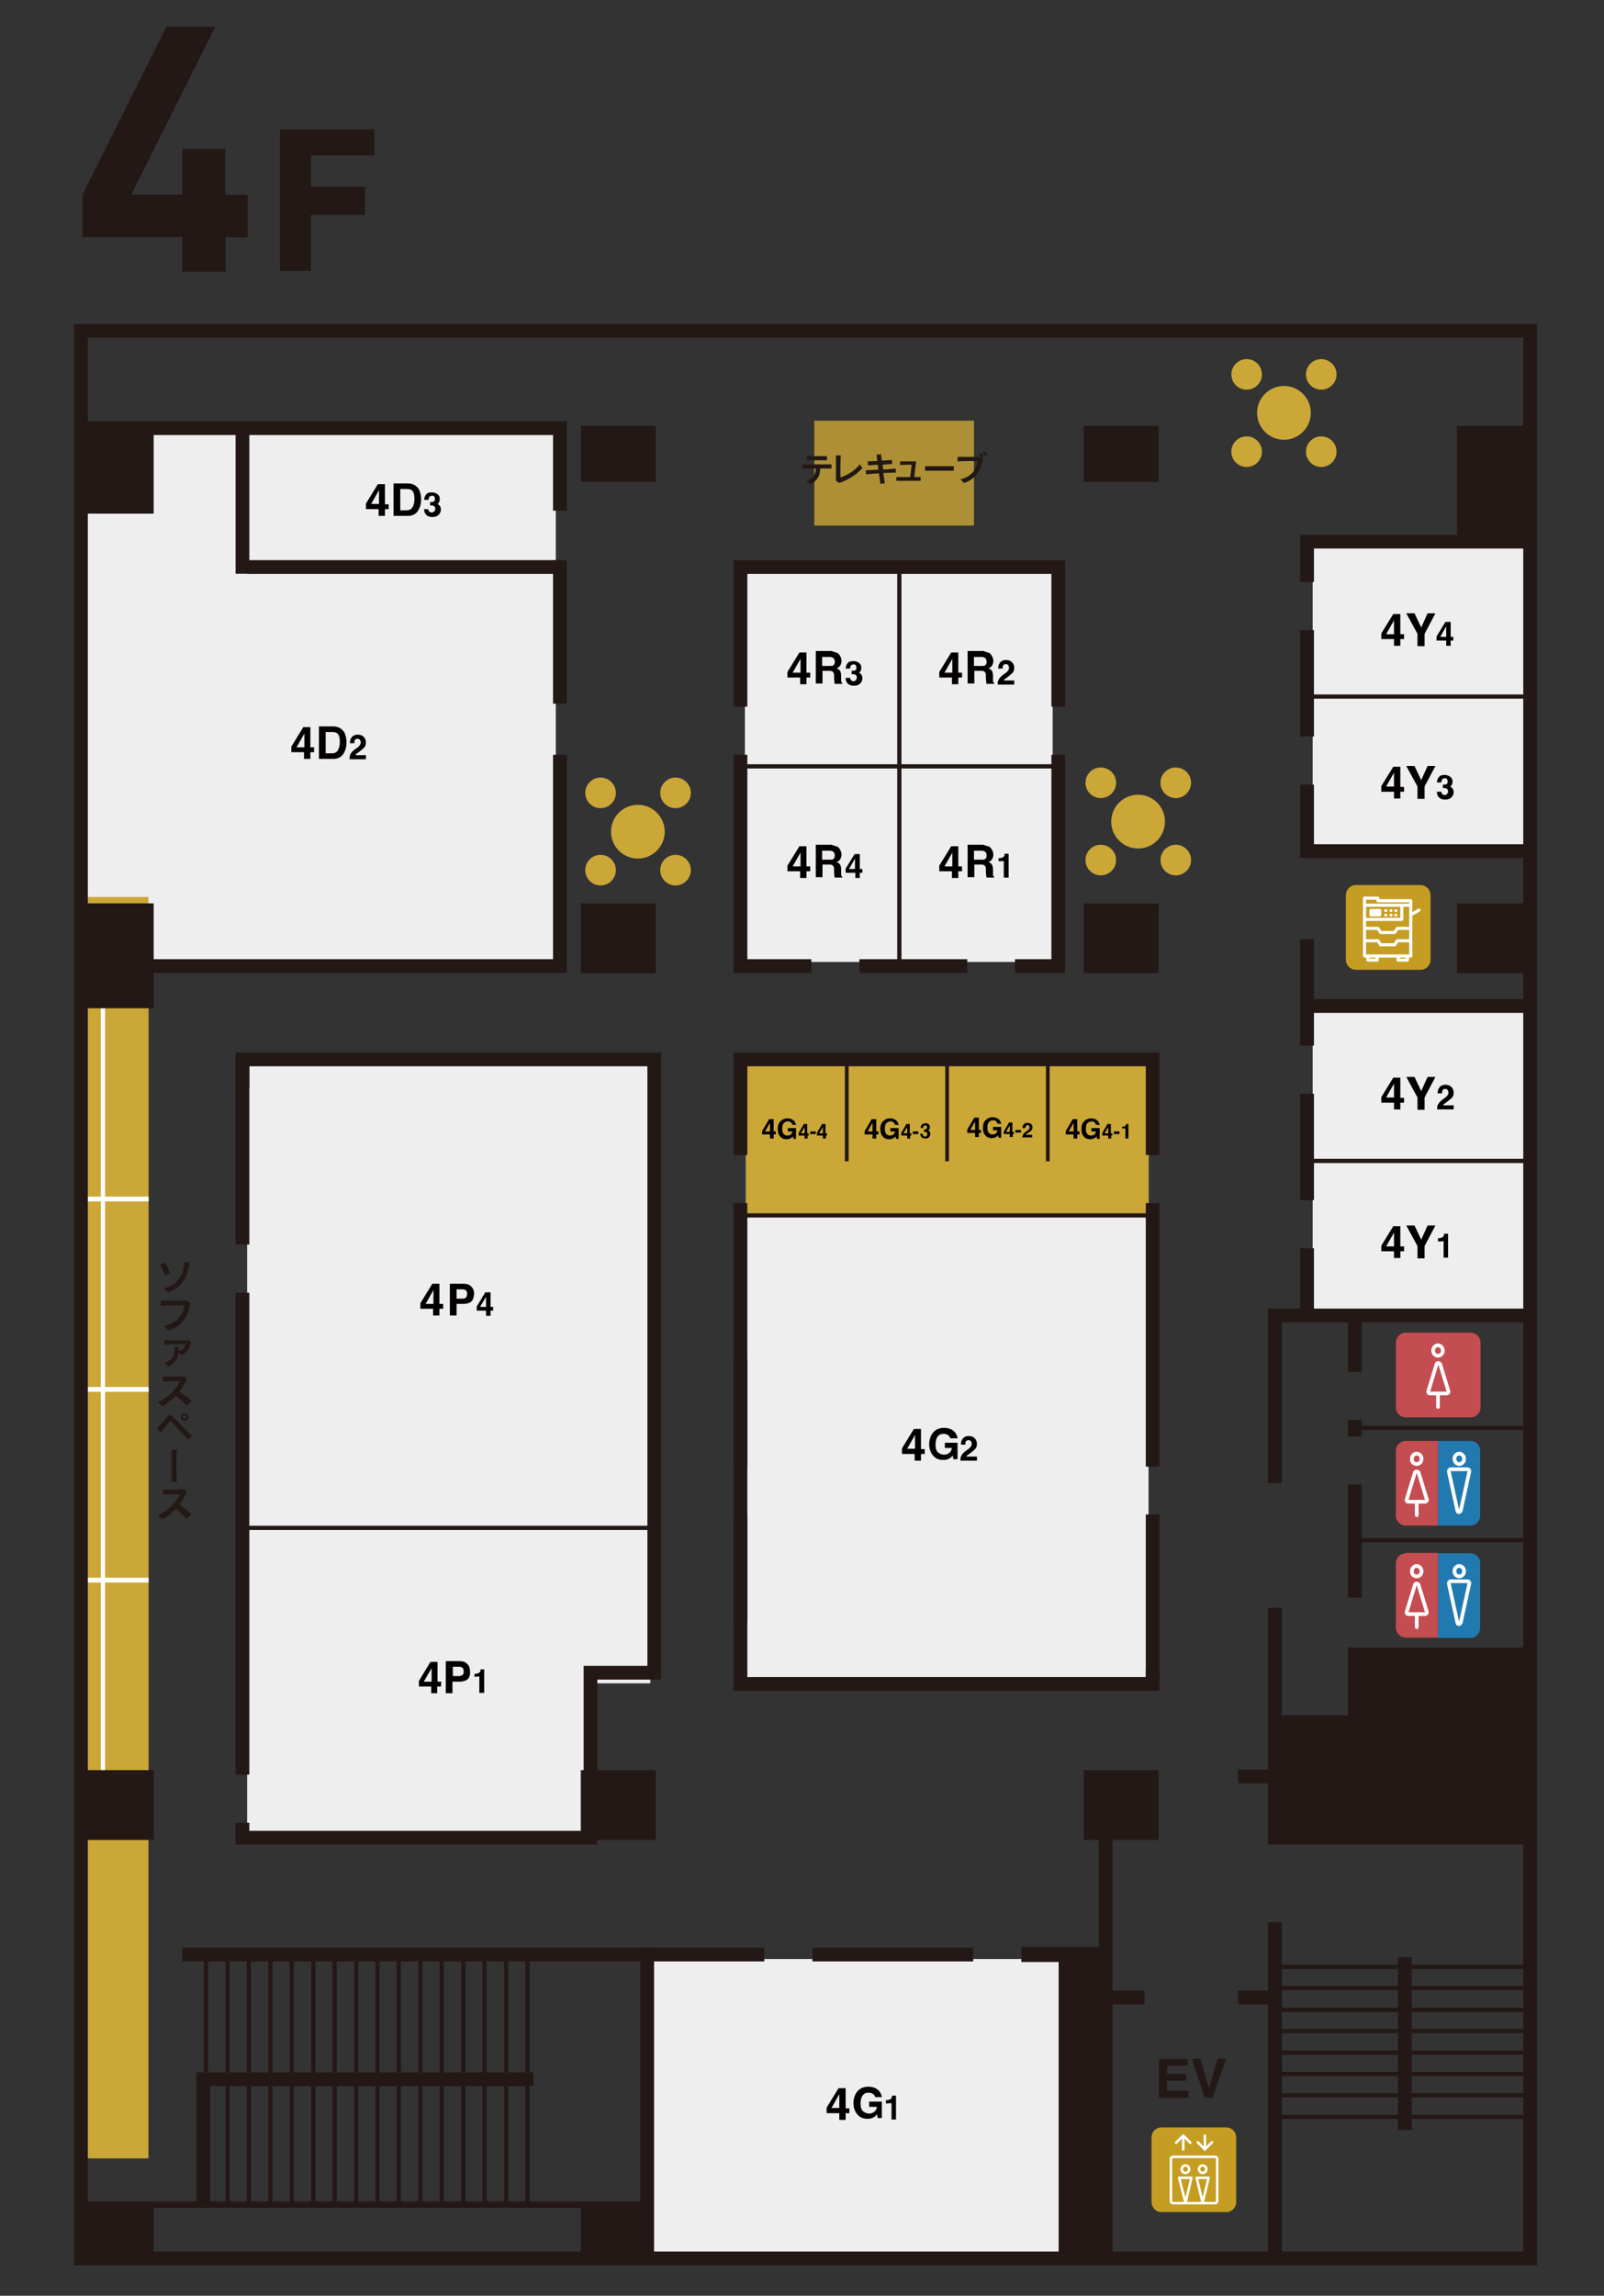 <?xml version="1.0" encoding="utf-8"?>
<!-- Generator: Adobe Illustrator 26.0.2, SVG Export Plug-In . SVG Version: 6.00 Build 0)  -->
<svg version="1.1" id="レイヤー_1" xmlns="http://www.w3.org/2000/svg" xmlns:xlink="http://www.w3.org/1999/xlink" x="0px"
	 y="0px" viewBox="0 0 430 615" style="enable-background:new 0 0 430 615;" xml:space="preserve">
<rect x="0" y="0" width="430" height="615" fill="#333333" stroke="none"/>
<style type="text/css">
	.st0{fill:#EEEEEF;}
	.st1{fill:#CBA738;}
	.st2{fill:none;stroke:#FFFFFF;stroke-width:1.134;stroke-miterlimit:10;}
	.st3{fill:none;stroke:#FFFFFF;stroke-width:1.29;stroke-miterlimit:10;}
	.st4{fill:#231815;}
	.st5{fill:#231815;stroke:#231815;stroke-width:1.09;stroke-miterlimit:10;}
	.st6{fill:none;stroke:#231815;stroke-miterlimit:10;}
	.st7{fill:none;stroke:#231815;stroke-width:1.134;stroke-miterlimit:10;}
	.st8{fill:none;stroke:#231815;stroke-width:4;stroke-miterlimit:10;}
	.st9{fill:none;stroke:#231815;stroke-width:3.685;stroke-miterlimit:10;}
	.st10{fill:none;stroke:#231815;stroke-width:1.74;stroke-miterlimit:10;}
	.st11{fill:#040000;}
	.st12{fill:#C44D51;}
	.st13{fill:none;stroke:#FFFFFF;stroke-width:0.99;stroke-linecap:round;stroke-miterlimit:10;}
	.st14{fill:#2279B0;}
	.st15{fill:none;stroke:#FFFFFF;stroke-width:0.99;stroke-miterlimit:10;}
	.st16{fill:#C59D22;}
	.st17{fill:none;stroke:#FFFFFF;stroke-width:0.83;stroke-linecap:round;stroke-linejoin:round;stroke-miterlimit:10;}
	.st18{fill:none;stroke:#FFFFFF;stroke-width:0.83;stroke-miterlimit:10;}
	.st19{fill:#FFFFFF;}
	.st20{fill:none;stroke:#FFFFFF;stroke-width:0.83;stroke-linecap:round;stroke-miterlimit:10;}
	.st21{opacity:0.8;fill:#CBA738;enable-background:new    ;}
	.st22{enable-background:new    ;}
	.st23{fill:none;stroke:#FFFFFF;stroke-width:0.67;stroke-linecap:round;stroke-miterlimit:10;}
	.st24{fill:none;stroke:#FFFFFF;stroke-width:0.67;stroke-linecap:round;stroke-linejoin:round;stroke-miterlimit:10;}
</style>
<g id="レイヤー_3">
	<g>
		<rect x="22.5" y="115.6" class="st0" width="126.5" height="142.2"/>
		<rect x="199.7" y="151.9" class="st0" width="82.5" height="105.8"/>
		<rect x="351.9" y="145.5" class="st0" width="57.8" height="82.1"/>
		<rect x="351.9" y="269.9" class="st0" width="57.8" height="82.1"/>
		<rect x="174.5" y="524.8" class="st0" width="109.6" height="79.7"/>
	</g>
	<g>
		<polygon class="st0" points="174.3,284.9 66.3,284.9 66.3,447 66.3,448 66.3,491.5 156.9,491.5 156.9,450.9 174.3,450.9 		"/>
		<rect x="200" y="284.7" class="st0" width="107.9" height="166.2"/>
		<rect x="200" y="284.7" class="st0" width="107.9" height="41.3"/>
	</g>
</g>
<g id="レイヤー_4">
	<rect x="200" y="284.7" class="st1" width="107.9" height="40.9"/>
</g>
<g id="レイヤー_7">
	<g>
		<polygon class="st0" points="174.3,284.9 66.3,284.9 66.3,447 66.3,448 66.3,491.5 156.9,491.5 156.9,450.9 174.3,450.9 		"/>
	</g>
	<g>
		<rect x="23.1" y="254" class="st1" width="16.7" height="226.9"/>
		<g>
			<line class="st2" x1="27.6" y1="249" x2="27.6" y2="475"/>
			<path class="st3" d="M22.5,189.6"/>
			<line class="st3" x1="22.5" y1="321.2" x2="39.8" y2="321.2"/>
			<line class="st3" x1="22.5" y1="372.2" x2="39.8" y2="372.2"/>
			<line class="st3" x1="22.5" y1="423.3" x2="39.8" y2="423.3"/>
		</g>
	</g>
	<g>
		<path class="st4" d="M60.5,63.5v9.3H48.9v-9.3H22.1V52.2l22.5-45h13.1L35.2,52.1h13.7V39.9h11.5v12.3h6v11.4L60.5,63.5L60.5,63.5z
			"/>
	</g>
	<g>
		<path class="st5" d="M82.8,41.6v9h14.5V57H82.8v15h-7.2V35.2h24.2v6.4C99.8,41.6,82.8,41.6,82.8,41.6z"/>
	</g>
	<g>
		<g>
			<circle class="st1" cx="171" cy="222.8" r="7.2"/>
			<g>
				<g>
					<circle class="st1" cx="161" cy="212.4" r="4.1"/>
					<circle class="st1" cx="181.1" cy="212.4" r="4.1"/>
				</g>
				<g>
					<circle class="st1" cx="161" cy="233.1" r="4.1"/>
					<circle class="st1" cx="181.1" cy="233.1" r="4.1"/>
				</g>
			</g>
		</g>
		<g>
			<circle class="st1" cx="305.1" cy="220.1" r="7.2"/>
			<g>
				<g>
					<circle class="st1" cx="295.1" cy="209.7" r="4.1"/>
					<circle class="st1" cx="315.2" cy="209.7" r="4.1"/>
				</g>
				<g>
					<circle class="st1" cx="295.1" cy="230.4" r="4.1"/>
					<circle class="st1" cx="315.2" cy="230.4" r="4.1"/>
				</g>
			</g>
		</g>
		<g>
			<circle class="st1" cx="344.2" cy="110.6" r="7.2"/>
			<g>
				<g>
					<circle class="st1" cx="334.2" cy="100.3" r="4.1"/>
					<circle class="st1" cx="354.2" cy="100.3" r="4.1"/>
				</g>
				<g>
					<circle class="st1" cx="334.2" cy="121" r="4.1"/>
					<circle class="st1" cx="354.2" cy="121" r="4.1"/>
				</g>
			</g>
		</g>
	</g>
	<g>
		<g>
			<g>
				<line class="st6" x1="280.9" y1="284.7" x2="280.9" y2="311.1"/>
				<line class="st6" x1="253.9" y1="284.7" x2="253.9" y2="311.1"/>
				<line class="st6" x1="227" y1="284.7" x2="227" y2="311.1"/>
			</g>
		</g>
	</g>
	<g>
		<rect x="23.1" y="240.3" class="st1" width="16.7" height="337.9"/>
		<g>
			<line class="st2" x1="27.6" y1="244.7" x2="27.6" y2="475"/>
			<line class="st3" x1="22.5" y1="321.2" x2="39.8" y2="321.2"/>
			<line class="st3" x1="22.5" y1="372.2" x2="39.8" y2="372.2"/>
			<line class="st3" x1="22.5" y1="423.3" x2="39.8" y2="423.3"/>
		</g>
	</g>
	<g>
		<g>
			<rect x="155.7" y="114.1" class="st4" width="20.1" height="15"/>
			<rect x="21.1" y="114.1" class="st4" width="20.1" height="23.5"/>
			<rect x="390.6" y="114.1" class="st4" width="20.1" height="30.9"/>
			<rect x="290.5" y="114.1" class="st4" width="20.1" height="15"/>
			<rect x="155.7" y="242" class="st4" width="20.1" height="18.7"/>
			<rect x="21.1" y="242" class="st4" width="20.1" height="28.1"/>
			<rect x="290.5" y="242" class="st4" width="20.1" height="18.7"/>
			<rect x="390.6" y="242" class="st4" width="20.1" height="18.7"/>
			<rect x="155.7" y="474.2" class="st4" width="20.1" height="18.7"/>
			<rect x="21.1" y="474.2" class="st4" width="20.1" height="18.7"/>
			<rect x="290.5" y="474.2" class="st4" width="20.1" height="18.7"/>
			<polygon class="st4" points="362.1,460.1 341.8,460.1 341.8,492.7 362.1,492.7 362.1,492.8 410.7,492.8 410.7,442.9 362.1,442.9 
							"/>
			<rect x="155.7" y="590.5" class="st4" width="17.6" height="15.1"/>
			<rect x="21.1" y="590.5" class="st4" width="20.1" height="15.1"/>
			<polygon class="st4" points="283.8,605 285,605 285,605 295.8,605 295.8,605 297,605 297,523 283.8,523 			"/>
		</g>
		<g>
			<line class="st7" x1="410.1" y1="526.9" x2="341.5" y2="526.9"/>
			<line class="st7" x1="410.1" y1="532.6" x2="341.5" y2="532.6"/>
			<line class="st7" x1="410.1" y1="538.4" x2="341.5" y2="538.4"/>
			<line class="st7" x1="410.1" y1="544.1" x2="341.5" y2="544.1"/>
			<line class="st7" x1="410.1" y1="549.9" x2="341.5" y2="549.9"/>
			<line class="st7" x1="410.1" y1="555.6" x2="341.5" y2="555.6"/>
			<line class="st7" x1="410.1" y1="561.3" x2="341.5" y2="561.3"/>
			<line class="st7" x1="410.1" y1="567.1" x2="341.5" y2="567.1"/>
		</g>
		<g>
			<line class="st7" x1="141.4" y1="590.4" x2="141.4" y2="523.2"/>
			<line class="st7" x1="135.7" y1="590.4" x2="135.7" y2="523.2"/>
			<line class="st7" x1="129.9" y1="590.4" x2="129.9" y2="523.2"/>
			<line class="st7" x1="124.2" y1="590.4" x2="124.2" y2="523.2"/>
			<line class="st7" x1="118.4" y1="590.4" x2="118.4" y2="523.2"/>
			<line class="st7" x1="112.7" y1="590.4" x2="112.7" y2="523.2"/>
			<line class="st7" x1="106.9" y1="590.4" x2="106.9" y2="523.2"/>
			<line class="st7" x1="101.2" y1="590.4" x2="101.2" y2="523.2"/>
			<line class="st7" x1="95.5" y1="590.4" x2="95.5" y2="523.2"/>
			<line class="st7" x1="89.7" y1="590.4" x2="89.7" y2="523.2"/>
			<line class="st7" x1="84" y1="590.4" x2="84" y2="523.2"/>
			<line class="st7" x1="78.2" y1="590.4" x2="78.2" y2="523.2"/>
			<line class="st7" x1="72.5" y1="590.4" x2="72.5" y2="523.2"/>
			<line class="st7" x1="66.7" y1="590.4" x2="66.7" y2="523.2"/>
			<line class="st7" x1="61" y1="590.4" x2="61" y2="523.2"/>
			<line class="st7" x1="55.2" y1="590.4" x2="55.2" y2="523.2"/>
		</g>
		<g>
			<g>
				<line class="st8" x1="295.9" y1="523.6" x2="273.8" y2="523.6"/>
				<line class="st9" x1="260.9" y1="523.6" x2="217.8" y2="523.6"/>
				<polyline class="st9" points="204.9,523.6 173.5,523.6 173.5,605 				"/>
			</g>
			<line class="st9" x1="296.4" y1="490.2" x2="296.4" y2="605"/>
			<line class="st9" x1="341.8" y1="514.9" x2="341.8" y2="604.8"/>
			<g>
				<polyline class="st9" points="341.8,397.3 341.8,352.4 409.6,352.4 				"/>
				<polyline class="st9" points="341.8,430.7 341.8,492.3 409.7,492.3 				"/>
			</g>
			<g>
				<line class="st10" x1="409.6" y1="352.4" x2="363.2" y2="352.4"/>
				<line class="st7" x1="409.6" y1="382.5" x2="363.2" y2="382.5"/>
				<line class="st7" x1="409.6" y1="412.6" x2="363.2" y2="412.6"/>
			</g>
			<line class="st9" x1="331.9" y1="475.9" x2="342" y2="475.9"/>
			<line class="st9" x1="331.9" y1="535.1" x2="342" y2="535.1"/>
			<line class="st9" x1="296.7" y1="535.1" x2="306.8" y2="535.1"/>
			<line class="st9" x1="174.7" y1="523.6" x2="48.9" y2="523.6"/>
			<line class="st10" x1="173.6" y1="590.6" x2="21.9" y2="590.6"/>
			<line class="st9" x1="376.6" y1="524.3" x2="376.6" y2="570.6"/>
			<polyline class="st9" points="143,557 54.5,557 54.5,590.4 			"/>
			<g>
				<line class="st7" x1="175.1" y1="409.3" x2="64.8" y2="409.3"/>
				<g>
					<polyline class="st9" points="65,346.3 65,375.1 65,388 65,416.9 65,429.7 65,451.1 65,475.4 					"/>
					<polyline class="st9" points="65,283.8 65,304.5 65,333.4 					"/>
					<polyline class="st9" points="65,291.6 65,283.8 175.4,283.8 175.4,291.6 175.4,304.5 175.4,333.4 175.4,346.3 175.4,375.1 
						175.4,388 175.4,416.9 175.4,429.7 175.4,448.1 158.3,448.1 158.3,492.3 65,492.3 65,488.3 					"/>
					<path class="st10" d="M65,421.5"/>
				</g>
			</g>
			<g>
				<polyline class="st10" points="363.2,492.3 363.2,460.4 342.1,460.4 				"/>
				<polyline class="st9" points="363.2,474 363.2,443.2 410.1,443.2 				"/>
				<line class="st9" x1="363.2" y1="397.7" x2="363.2" y2="428"/>
				<line class="st9" x1="363.2" y1="367.5" x2="363.2" y2="352.4"/>
				<line class="st9" x1="363.2" y1="380.4" x2="363.2" y2="384.8"/>
			</g>
			<g>
				<line class="st9" x1="66.3" y1="151.9" x2="150.1" y2="151.9"/>
				<line class="st9" x1="150.1" y1="150.1" x2="150.1" y2="188.5"/>
				<polyline class="st9" points="65,153.7 65,114.7 150.1,114.7 150.1,136.8 				"/>
				<polyline class="st9" points="23.1,258.8 65,258.8 84.6,258.8 97.5,258.8 126.4,258.8 139.3,258.8 150.1,258.8 150.1,202.2 				
					"/>
			</g>
			<g>
				<line class="st7" x1="198.5" y1="205.3" x2="283.7" y2="205.3"/>
				<line class="st7" x1="241.1" y1="258.4" x2="241.1" y2="152.3"/>
				<line class="st9" x1="230.4" y1="258.8" x2="259.3" y2="258.8"/>
				<polyline class="st9" points="283.7,202.2 283.7,258.8 272.1,258.8 				"/>
				<polyline class="st9" points="198.5,189.3 198.5,151.9 283.7,151.9 283.7,189.3 				"/>
				<polyline class="st9" points="198.5,202.2 198.5,258.8 217.5,258.8 				"/>
			</g>
			<g>
				<line class="st7" x1="410.1" y1="311" x2="350.4" y2="311"/>
				<line class="st9" x1="410.1" y1="269.5" x2="350.4" y2="269.5"/>
				<line class="st7" x1="410.1" y1="186.6" x2="350.4" y2="186.6"/>
				<line class="st9" x1="350.4" y1="251.6" x2="350.4" y2="280.1"/>
				<line class="st9" x1="350.4" y1="293" x2="350.4" y2="321.5"/>
				<line class="st9" x1="350.4" y1="334.4" x2="350.4" y2="352.4"/>
				<polyline class="st9" points="350.4,155.9 350.4,145.1 410.1,145.1 				"/>
				<polyline class="st9" points="350.4,210.2 350.4,228 410.4,228 				"/>
				<line class="st9" x1="350.4" y1="168.8" x2="350.4" y2="197.3"/>
			</g>
			<g>
				<line class="st7" x1="198.5" y1="325.6" x2="309" y2="325.6"/>
				<g>
					<polyline class="st9" points="309,405.7 309,434.6 309,451.1 					"/>
					<line class="st9" x1="198.5" y1="364" x2="198.5" y2="392.9"/>
					<line class="st9" x1="198.5" y1="322.3" x2="198.5" y2="447.5"/>
					<polyline class="st9" points="309,322.3 309,351.1 309,364 309,392.9 					"/>
					<polyline class="st9" points="198.5,309.4 198.5,283.8 309,283.8 309,309.4 					"/>
					<line class="st9" x1="198.5" y1="405.7" x2="198.5" y2="434.6"/>
					<polyline class="st9" points="309,447.5 309,451.1 198.5,451.1 198.5,447.5 					"/>
				</g>
			</g>
			<rect x="21.7" y="88.6" class="st9" width="388.5" height="516.4"/>
		</g>
	</g>
	<g>
		<g>
			<path class="st4" d="M44.2,341.7c-0.3-0.9-0.9-2.3-1.3-3l1.3-0.5c0.5,0.7,1.1,1.9,1.4,2.9L44.2,341.7z M45,346.3l-1-1.2
				c3.8-1,5.2-3.7,5.4-7l1.5,0.2C50.1,342.3,49,344.7,45,346.3z"/>
			<path class="st4" d="M45.1,356.4l-1.1-1.2c3.2-0.7,5.1-2.8,5.5-5.5c-1.5,0-4.8,0-6.4,0.1v-1.4c0.9,0,2.3,0,3.7,0
				c1.3,0,2.6,0,3.4,0L51,349C50.5,352.9,48.6,355.4,45.1,356.4z"/>
			<path class="st4" d="M48.7,363.1l-0.8-0.8c-0.3,1.8-0.9,2.8-2.8,3.8l-1-1c2.4-0.8,2.7-2.2,2.7-4.1c0-0.1,0-0.1,0-0.2H48
				c0,0.4-0.1,0.8-0.1,1.2c1.1-0.4,1.6-1,1.9-1.9c-1.9,0-4.1,0-5.7,0.1V359c0.7,0,1.9,0.1,3.1,0.1c1.4,0,2.7,0,3.3-0.1l0.8,0.6
				C50.8,361.2,50.2,362.2,48.7,363.1z"/>
			<path class="st4" d="M50,376.5c-0.8-0.9-1.9-1.9-2.9-2.6c-0.9,1-2.1,1.9-3.6,2.8l-1.2-1.1c3.3-1.4,5.2-3.9,5.9-5.6
				c-1.4,0-3.5,0-4.5,0.1v-1.4c1.3,0.1,3.7,0.1,5.6,0l0.8,0.6c-0.5,1.3-1.2,2.4-2,3.5c1.2,0.8,2.4,1.8,3.3,2.5L50,376.5z"/>
			<path class="st4" d="M50.5,385.7c-1.6-1.6-3.3-3.4-4.5-4.8c-0.1-0.1-0.2-0.2-0.3-0.2s-0.2,0.1-0.3,0.2c-0.5,0.7-1.5,2-2.3,2.9
				l-1.1-1.2c1-0.8,2.2-2.2,2.7-2.9c0.3-0.4,0.6-0.6,0.9-0.6c0.3,0,0.6,0.2,1,0.7c1,1,3.2,3.4,4.9,4.8L50.5,385.7z M49.5,380.6
				c-0.5,0-1-0.4-1-1c0-0.5,0.4-1,1-1c0.5,0,1,0.4,1,1S50,380.6,49.5,380.6z M49.5,379.1c-0.3,0-0.5,0.2-0.5,0.5s0.2,0.5,0.5,0.5
				s0.5-0.2,0.5-0.5C50,379.4,49.7,379.1,49.5,379.1z"/>
			<path class="st4" d="M46,396.9c0-1.6,0-4.4,0-6.4c0-0.9,0-1.6,0-2.1h1.4c0,0.8-0.1,2-0.1,3.4c0,1.8,0,3.9,0.1,5.2H46V396.9z"/>
			<path class="st4" d="M50,406.8c-0.8-0.9-1.9-1.9-2.9-2.6c-0.9,1-2.1,1.9-3.6,2.8l-1.2-1.1c3.3-1.4,5.2-3.9,5.9-5.6
				c-1.4,0-3.5,0-4.5,0.1V399c1.3,0.1,3.7,0.1,5.6,0l0.8,0.6c-0.5,1.3-1.2,2.4-2,3.5c1.2,0.8,2.4,1.8,3.3,2.5L50,406.8z"/>
		</g>
	</g>
	<g>
		<g>
			<path class="st11" d="M227.7,566.1h-1v1.8H225v-1.8h-3.4v-1.5l3.2-5.2h1.9v5.4h1V566.1z M225,564.7V561l-2.1,3.7H225z"/>
			<path class="st11" d="M237.5,563.5v-0.9c0.4,0,0.7,0,0.8-0.1c0.3-0.1,0.5-0.2,0.6-0.3s0.2-0.3,0.2-0.5c0-0.1,0-0.2,0-0.3h1.1v6.4
				H239v-4.4L237.5,563.5L237.5,563.5z"/>
		</g>
		<g>
			<path class="st11" d="M217.2,233.4h-1v1.8h-1.7v-1.8h-3.4v-1.5l3.2-5.2h1.9v5.4h1V233.4z M214.6,232.1v-3.7l-2.1,3.7H214.6z"/>
			<path class="st11" d="M224.2,226.7c0.3,0.1,0.6,0.3,0.8,0.6c0.2,0.2,0.3,0.5,0.4,0.7c0.1,0.3,0.2,0.6,0.2,0.9
				c0,0.4-0.1,0.8-0.3,1.2s-0.6,0.7-1,0.8c0.4,0.2,0.7,0.4,0.9,0.7s0.3,0.8,0.3,1.4v0.6c0,0.4,0,0.7,0,0.8c0,0.2,0.2,0.4,0.3,0.5
				v0.2h-2c-0.1-0.2-0.1-0.3-0.1-0.5s-0.1-0.5-0.1-0.8V233c0-0.6-0.1-0.9-0.3-1.1c-0.2-0.2-0.5-0.3-1-0.3h-1.8v3.4h-1.8v-8.7h4.2
				C223.4,226.5,223.8,226.6,224.2,226.7z M220.4,228v2.3h2c0.4,0,0.7,0,0.9-0.1c0.3-0.2,0.5-0.5,0.5-1s-0.2-0.9-0.5-1.1
				c-0.2-0.1-0.5-0.2-0.8-0.2h-2.1V228z"/>
			<path class="st11" d="M231.2,233.8h-0.7v1.4h-1.2v-1.4h-2.6v-1.1l2.4-3.9h1.4v4h0.7L231.2,233.8L231.2,233.8z M229.2,232.8V230
				l-1.6,2.8H229.2z"/>
		</g>
		<g>
			<path class="st11" d="M217.2,181.5h-1v1.8h-1.7v-1.8h-3.4V180l3.2-5.2h1.9v5.4h1V181.5z M214.6,180.2v-3.7l-2.1,3.7H214.6z"/>
			<path class="st11" d="M224.2,174.8c0.3,0.1,0.6,0.3,0.8,0.6c0.2,0.2,0.3,0.5,0.4,0.7c0.1,0.3,0.2,0.6,0.2,0.9
				c0,0.4-0.1,0.8-0.3,1.2s-0.6,0.7-1,0.8c0.4,0.2,0.7,0.4,0.9,0.7s0.3,0.8,0.3,1.4v0.6c0,0.4,0,0.7,0,0.8c0,0.2,0.2,0.4,0.3,0.5
				v0.2h-2c-0.1-0.2-0.1-0.3-0.1-0.5s-0.1-0.5-0.1-0.8v-0.8c0-0.6-0.1-0.9-0.3-1.1c-0.2-0.2-0.5-0.3-1-0.3h-1.8v3.4h-1.8v-8.7h4.2
				C223.4,174.6,223.8,174.7,224.2,174.8z M220.4,176.1v2.3h2c0.4,0,0.7,0,0.9-0.1c0.3-0.2,0.5-0.5,0.5-1s-0.2-0.9-0.5-1.1
				c-0.2-0.1-0.5-0.2-0.8-0.2h-2.1V176.1z"/>
			<path class="st11" d="M227.9,181.4c0,0.3,0,0.5,0.1,0.6c0.2,0.3,0.4,0.5,0.8,0.5c0.2,0,0.5-0.1,0.6-0.3c0.2-0.2,0.3-0.4,0.3-0.7
				c0-0.4-0.2-0.7-0.5-0.8c-0.2-0.1-0.5-0.1-0.9-0.1v-0.9c0.4,0,0.7,0,0.9-0.1c0.3-0.1,0.4-0.4,0.4-0.8c0-0.2-0.1-0.4-0.2-0.6
				c-0.1-0.2-0.3-0.2-0.6-0.2s-0.5,0.1-0.7,0.3c-0.1,0.2-0.2,0.4-0.2,0.8h-1.2c0-0.3,0.1-0.6,0.2-0.9c0.1-0.3,0.3-0.5,0.5-0.7
				s0.4-0.3,0.6-0.3s0.5-0.1,0.8-0.1c0.6,0,1.1,0.2,1.5,0.5s0.6,0.7,0.6,1.3c0,0.4-0.1,0.7-0.3,1c-0.1,0.2-0.3,0.3-0.4,0.3
				c0.1,0,0.3,0.1,0.5,0.3c0.3,0.3,0.5,0.7,0.5,1.2s-0.2,1-0.6,1.4s-0.9,0.6-1.7,0.6c-0.9,0-1.5-0.3-1.9-0.9
				c-0.2-0.3-0.3-0.7-0.3-1.2h1.2V181.4z"/>
		</g>
		<g>
			<path class="st11" d="M257.9,233.4h-1v1.8h-1.7v-1.8h-3.4v-1.5l3.2-5.2h1.9v5.4h1V233.4z M255.3,232.1v-3.7l-2.1,3.7H255.3z"/>
			<path class="st11" d="M264.9,226.7c0.3,0.1,0.6,0.3,0.8,0.6c0.2,0.2,0.3,0.5,0.4,0.7c0.1,0.3,0.2,0.6,0.2,0.9
				c0,0.4-0.1,0.8-0.3,1.2c-0.2,0.4-0.6,0.7-1,0.8c0.4,0.2,0.7,0.4,0.9,0.7c0.2,0.3,0.3,0.8,0.3,1.4v0.6c0,0.4,0,0.7,0,0.8
				c0,0.2,0.2,0.4,0.3,0.5v0.2h-2c-0.1-0.2-0.1-0.3-0.1-0.5s-0.1-0.5-0.1-0.8V233c0-0.6-0.1-0.9-0.3-1.1c-0.2-0.2-0.5-0.3-1-0.3
				h-1.8v3.4h-1.8v-8.7h4.2C264.1,226.5,264.5,226.6,264.9,226.7z M261.1,228v2.3h2c0.4,0,0.7,0,0.9-0.1c0.3-0.2,0.5-0.5,0.5-1
				s-0.2-0.9-0.5-1.1c-0.2-0.1-0.5-0.2-0.8-0.2h-2.1V228z"/>
			<path class="st11" d="M267.7,230.8v-0.9c0.4,0,0.7,0,0.8-0.1c0.3-0.1,0.5-0.2,0.6-0.3s0.2-0.3,0.2-0.5c0-0.1,0-0.2,0-0.3h1.1v6.4
				h-1.3v-4.4h-1.4V230.8z"/>
		</g>
		<g>
			<path class="st11" d="M257.9,181.5h-1v1.8h-1.7v-1.8h-3.4V180l3.2-5.2h1.9v5.4h1V181.5z M255.3,180.2v-3.7l-2.1,3.7H255.3z"/>
			<path class="st11" d="M264.9,174.8c0.3,0.1,0.6,0.3,0.8,0.6c0.2,0.2,0.3,0.5,0.4,0.7c0.1,0.3,0.2,0.6,0.2,0.9
				c0,0.4-0.1,0.8-0.3,1.2c-0.2,0.4-0.6,0.7-1,0.8c0.4,0.2,0.7,0.4,0.9,0.7c0.2,0.3,0.3,0.8,0.3,1.4v0.6c0,0.4,0,0.7,0,0.8
				c0,0.2,0.2,0.4,0.3,0.5v0.2h-2c-0.1-0.2-0.1-0.3-0.1-0.5s-0.1-0.5-0.1-0.8v-0.8c0-0.6-0.1-0.9-0.3-1.1c-0.2-0.2-0.5-0.3-1-0.3
				h-1.8v3.4h-1.8v-8.7h4.2C264.1,174.6,264.5,174.7,264.9,174.8z M261.1,176.1v2.3h2c0.4,0,0.7,0,0.9-0.1c0.3-0.2,0.5-0.5,0.5-1
				s-0.2-0.9-0.5-1.1c-0.2-0.1-0.5-0.2-0.8-0.2h-2.1V176.1z"/>
			<path class="st11" d="M267.7,182.1c0.2-0.4,0.6-0.9,1.3-1.4c0.6-0.4,1-0.7,1.1-0.9c0.3-0.3,0.4-0.6,0.4-0.9
				c0-0.3-0.1-0.5-0.2-0.7c-0.2-0.2-0.4-0.3-0.6-0.3c-0.4,0-0.6,0.1-0.8,0.4c-0.1,0.2-0.1,0.4-0.1,0.8h-1.2c0-0.5,0.1-1,0.3-1.3
				c0.3-0.6,0.9-1,1.8-1c0.7,0,1.2,0.2,1.6,0.6c0.4,0.4,0.6,0.9,0.6,1.5c0,0.5-0.1,0.9-0.4,1.3c-0.2,0.2-0.5,0.5-0.9,0.8l-0.5,0.4
				c-0.3,0.2-0.5,0.4-0.7,0.5s-0.2,0.2-0.3,0.4h2.8v1.1h-4.4C267.4,182.9,267.5,182.5,267.7,182.1z"/>
		</g>
		<g>
			<path class="st11" d="M247.9,389.5h-1v1.8h-1.7v-1.8h-3.4V388l3.2-5.2h1.9v5.4h1V389.5z M245.3,388.1v-3.7l-2.1,3.7H245.3z"/>
			<path class="st11" d="M257.7,390c0.2-0.4,0.6-0.9,1.3-1.4c0.6-0.4,1-0.7,1.1-0.9c0.3-0.3,0.4-0.6,0.4-0.9s-0.1-0.5-0.2-0.7
				c-0.2-0.2-0.4-0.3-0.6-0.3c-0.4,0-0.6,0.1-0.8,0.4c-0.1,0.2-0.1,0.4-0.1,0.8h-1.2c0-0.5,0.1-1,0.3-1.3c0.3-0.6,0.9-1,1.8-1
				c0.7,0,1.2,0.2,1.6,0.6s0.6,0.9,0.6,1.5c0,0.5-0.1,0.9-0.4,1.3c-0.2,0.2-0.5,0.5-0.9,0.8l-0.5,0.4c-0.3,0.2-0.5,0.4-0.7,0.5
				s-0.2,0.2-0.3,0.4h2.8v1.1h-4.4C257.4,390.9,257.5,390.4,257.7,390z"/>
			<g>
				<path class="st11" d="M254.8,385.5c-0.1-0.6-0.4-0.9-0.9-1.2c-0.3-0.1-0.6-0.2-0.9-0.2c-0.7,0-1.2,0.2-1.6,0.7
					c-0.4,0.5-0.6,1.2-0.6,2.2s0.2,1.7,0.7,2.1s1,0.6,1.6,0.6s1-0.2,1.4-0.5s0.6-0.8,0.7-1.3h-1.9v-1.4h3.4v4.4h-1.1l-0.2-1
					c-0.3,0.4-0.6,0.7-0.9,0.8c-0.4,0.3-1,0.4-1.7,0.4c-1.1,0-2-0.4-2.6-1.1c-0.7-0.8-1.1-1.8-1.1-3.1c0-1.3,0.4-2.4,1.1-3.2
					c0.7-0.8,1.7-1.2,2.9-1.2c1,0,1.9,0.3,2.5,0.8s1,1.2,1.1,2h-1.9V385.5z"/>
			</g>
		</g>
		<g>
			<path class="st11" d="M104.2,136.4h-1v1.8h-1.7v-1.8h-3.4v-1.5l3.2-5.2h1.9v5.4h1V136.4z M101.6,135v-3.7l-2.1,3.7H101.6z"/>
			<path class="st11" d="M110.6,129.7c0.6,0.2,1.1,0.6,1.5,1.1c0.3,0.4,0.5,0.9,0.6,1.4s0.2,1,0.2,1.4c0,1.2-0.2,2.1-0.7,3
				c-0.6,1.1-1.6,1.6-2.9,1.6h-3.8v-8.7h3.8C109.8,129.5,110.3,129.6,110.6,129.7z M107.3,131v5.7h1.7c0.9,0,1.5-0.4,1.8-1.3
				c0.2-0.5,0.3-1,0.3-1.7c0-0.9-0.1-1.6-0.4-2c-0.3-0.5-0.8-0.7-1.7-0.7H107.3z"/>
			<path class="st11" d="M114.8,136.2c0,0.3,0,0.5,0.1,0.6c0.2,0.3,0.4,0.5,0.8,0.5c0.2,0,0.5-0.1,0.7-0.3s0.3-0.4,0.3-0.7
				c0-0.4-0.2-0.7-0.5-0.8c-0.2-0.1-0.5-0.1-0.9-0.1v-0.9c0.4,0,0.7,0,0.9-0.1c0.3-0.1,0.4-0.4,0.4-0.8c0-0.2-0.1-0.4-0.2-0.6
				c-0.1-0.2-0.3-0.2-0.6-0.2c-0.3,0-0.5,0.1-0.7,0.3c-0.1,0.2-0.2,0.4-0.2,0.8h-1.2c0-0.3,0.1-0.6,0.2-0.9c0.1-0.3,0.3-0.5,0.5-0.7
				s0.4-0.3,0.6-0.3c0.2-0.1,0.5-0.1,0.8-0.1c0.6,0,1.1,0.2,1.5,0.5s0.6,0.7,0.6,1.3c0,0.4-0.1,0.7-0.3,1c-0.1,0.2-0.3,0.3-0.4,0.3
				c0.1,0,0.3,0.1,0.5,0.3c0.3,0.3,0.5,0.7,0.5,1.2s-0.2,1-0.6,1.4s-0.9,0.6-1.7,0.6c-0.9,0-1.5-0.3-1.9-0.9
				c-0.2-0.3-0.3-0.7-0.3-1.2h1.1V136.2z"/>
		</g>
		<g>
			<path class="st11" d="M84.2,201.5h-1v1.8h-1.7v-1.8h-3.4V200l3.2-5.2h1.9v5.4h1V201.5z M81.6,200.2v-3.7l-2.1,3.7H81.6z"/>
			<path class="st11" d="M90.6,194.8c0.6,0.2,1.1,0.6,1.5,1.1c0.3,0.4,0.5,0.9,0.6,1.4s0.2,1,0.2,1.4c0,1.2-0.2,2.1-0.7,3
				c-0.6,1.1-1.6,1.6-2.9,1.6h-3.8v-8.7h3.8C89.8,194.6,90.3,194.7,90.6,194.8z M87.3,196.1v5.7H89c0.9,0,1.5-0.4,1.8-1.3
				c0.2-0.5,0.3-1,0.3-1.7c0-0.9-0.1-1.6-0.4-2c-0.3-0.5-0.8-0.7-1.7-0.7H87.3z"/>
			<path class="st11" d="M93.9,202.1c0.2-0.4,0.6-0.9,1.3-1.4c0.6-0.4,1-0.7,1.1-0.9c0.3-0.3,0.4-0.6,0.4-0.9c0-0.3-0.1-0.5-0.2-0.7
				c-0.2-0.2-0.4-0.3-0.6-0.3c-0.4,0-0.6,0.1-0.8,0.4c-0.1,0.2-0.1,0.4-0.1,0.8h-1.2c0-0.5,0.1-1,0.3-1.3c0.3-0.6,0.9-1,1.8-1
				c0.7,0,1.2,0.2,1.6,0.6c0.4,0.4,0.6,0.9,0.6,1.5c0,0.5-0.1,0.9-0.4,1.3c-0.2,0.2-0.5,0.5-0.9,0.8l-0.5,0.4
				c-0.3,0.2-0.5,0.4-0.7,0.5s-0.2,0.2-0.3,0.4h2.8v1.1h-4.4C93.7,202.9,93.8,202.5,93.9,202.1z"/>
		</g>
		<g>
			<path class="st11" d="M376.4,171.2h-1v1.8h-1.7v-1.8h-3.4v-1.5l3.2-5.2h1.9v5.4h1V171.2z M373.7,169.9v-3.7l-2.1,3.7H373.7z"/>
			<path class="st11" d="M382.7,164.3h2.1l-2.9,5.5v3.3H380v-3.3l-3-5.5h2.2l1.8,3.8L382.7,164.3z"/>
			<path class="st11" d="M389.6,171.6h-0.7v1.4h-1.2v-1.4h-2.6v-1.1l2.4-3.9h1.4v4h0.7L389.6,171.6L389.6,171.6z M387.7,170.6v-2.8
				l-1.6,2.8H387.7z"/>
		</g>
		<g>
			<path class="st11" d="M376.4,212.1h-1v1.8h-1.7v-1.8h-3.4v-1.5l3.2-5.2h1.9v5.4h1V212.1z M373.7,210.8V207l-2.1,3.7h2.1V210.8z"
				/>
			<path class="st11" d="M382.7,205.2h2.1l-2.9,5.5v3.3H380v-3.3l-3-5.5h2.2l1.8,3.8L382.7,205.2z"/>
			<path class="st11" d="M386.4,211.9c0,0.3,0,0.5,0.1,0.6c0.2,0.3,0.4,0.5,0.8,0.5c0.2,0,0.5-0.1,0.6-0.3c0.2-0.2,0.3-0.4,0.3-0.7
				c0-0.4-0.2-0.7-0.5-0.8c-0.2-0.1-0.5-0.1-0.9-0.1v-0.9c0.4,0,0.7,0,0.9-0.1c0.3-0.1,0.4-0.4,0.4-0.8c0-0.2-0.1-0.4-0.2-0.6
				s-0.3-0.2-0.6-0.2c-0.3,0-0.5,0.1-0.7,0.3c-0.1,0.2-0.2,0.4-0.2,0.8h-1.2c0-0.3,0.1-0.6,0.2-0.9c0.1-0.3,0.3-0.5,0.5-0.7
				s0.4-0.3,0.6-0.3c0.2-0.1,0.5-0.1,0.8-0.1c0.6,0,1.1,0.2,1.5,0.5s0.6,0.7,0.6,1.3c0,0.4-0.1,0.7-0.3,1c-0.1,0.2-0.3,0.3-0.4,0.3
				c0.1,0,0.3,0.1,0.5,0.3c0.3,0.3,0.5,0.7,0.5,1.2s-0.2,1-0.6,1.4s-0.9,0.6-1.7,0.6c-0.9,0-1.5-0.3-1.9-0.9
				c-0.2-0.3-0.3-0.7-0.3-1.2h1.2V211.9z"/>
		</g>
		<g>
			<path class="st11" d="M376.4,335.2h-1v1.8h-1.7v-1.8h-3.4v-1.5l3.2-5.2h1.9v5.4h1V335.2z M373.7,333.9v-3.7l-2.1,3.7H373.7z"/>
			<path class="st11" d="M382.7,328.3h2.1l-2.9,5.5v3.3H380v-3.3l-3-5.5h2.2l1.8,3.8L382.7,328.3z"/>
			<path class="st11" d="M385.5,332.6v-0.9c0.4,0,0.7,0,0.8-0.1c0.3-0.1,0.5-0.2,0.6-0.3c0.1-0.1,0.2-0.3,0.2-0.5c0-0.1,0-0.2,0-0.3
				h1.1v6.4H387v-4.4L385.5,332.6L385.5,332.6z"/>
		</g>
		<g>
			<path class="st11" d="M376.4,295.4h-1v1.8h-1.7v-1.8h-3.4v-1.5l3.2-5.2h1.9v5.4h1V295.4z M373.7,294v-3.7l-2.1,3.7H373.7z"/>
			<path class="st11" d="M382.7,288.5h2.1l-2.9,5.5v3.3H380V294l-3-5.5h2.2l1.8,3.8L382.7,288.5z"/>
			<path class="st11" d="M385.5,295.9c0.2-0.4,0.6-0.9,1.3-1.4c0.6-0.4,1-0.7,1.1-0.9c0.3-0.3,0.4-0.6,0.4-0.9s-0.1-0.5-0.2-0.7
				c-0.2-0.2-0.4-0.3-0.6-0.3c-0.4,0-0.6,0.1-0.8,0.4c-0.1,0.2-0.1,0.4-0.1,0.8h-1.2c0-0.5,0.1-1,0.3-1.3c0.3-0.6,0.9-1,1.8-1
				c0.7,0,1.2,0.2,1.6,0.6s0.6,0.9,0.6,1.5c0,0.5-0.1,0.9-0.4,1.3c-0.2,0.2-0.5,0.5-0.9,0.8l-0.5,0.4c-0.3,0.2-0.5,0.4-0.7,0.5
				s-0.2,0.2-0.3,0.4h2.8v1.1h-4.4C385.2,296.7,385.3,296.3,385.5,295.9z"/>
		</g>
		<g>
			<path class="st11" d="M235.5,303.9h-0.6v1.1h-1v-1.1h-2.1V303l1.9-3.2h1.2v3.3h0.6L235.5,303.9L235.5,303.9z M233.9,303.1v-2.3
				l-1.3,2.3H233.9z"/>
			<path class="st11" d="M239.9,301.3c-0.1-0.4-0.3-0.6-0.6-0.8c-0.2-0.1-0.4-0.1-0.6-0.1c-0.4,0-0.8,0.2-1.1,0.5s-0.4,0.8-0.4,1.5
				s0.2,1.1,0.4,1.4c0.3,0.3,0.6,0.4,1,0.4s0.7-0.1,0.9-0.3c0.2-0.2,0.4-0.5,0.4-0.8h-1.2v-0.9h2.2v2.9h-0.7l-0.1-0.7
				c-0.2,0.3-0.4,0.4-0.6,0.5c-0.3,0.2-0.7,0.3-1.1,0.3c-0.7,0-1.3-0.2-1.7-0.7c-0.5-0.5-0.7-1.2-0.7-2c0-0.9,0.2-1.6,0.7-2.1
				s1.1-0.8,1.9-0.8c0.7,0,1.2,0.2,1.6,0.5c0.4,0.3,0.6,0.8,0.7,1.3L239.9,301.3L239.9,301.3z"/>
			<path class="st11" d="M244.4,304.2H244v0.8h-0.8v-0.8h-1.6v-0.7l1.4-2.4h0.9v2.5h0.4v0.6H244.4z M243.2,303.6v-1.7l-1,1.7H243.2z
				"/>
			<path class="st11" d="M244.7,303.1h1.5v0.7h-1.5V303.1z"/>
			<path class="st11" d="M247.4,303.8c0,0.2,0,0.3,0.1,0.4c0.1,0.2,0.3,0.3,0.5,0.3s0.3-0.1,0.4-0.2s0.2-0.3,0.2-0.5
				c0-0.3-0.1-0.4-0.3-0.5c-0.1,0-0.3-0.1-0.6-0.1v-0.6c0.2,0,0.4,0,0.5-0.1c0.2-0.1,0.3-0.2,0.3-0.5c0-0.2,0-0.3-0.1-0.4
				s-0.2-0.1-0.4-0.1s-0.3,0.1-0.4,0.2c-0.1,0.1-0.1,0.3-0.1,0.5h-0.7c0-0.2,0-0.4,0.1-0.6s0.2-0.3,0.3-0.4s0.2-0.2,0.4-0.2
				s0.3-0.1,0.5-0.1c0.4,0,0.7,0.1,0.9,0.3c0.2,0.2,0.3,0.5,0.3,0.8c0,0.2-0.1,0.4-0.2,0.6c-0.1,0.1-0.2,0.2-0.3,0.2
				c0.1,0,0.2,0.1,0.3,0.2c0.2,0.2,0.3,0.4,0.3,0.7c0,0.3-0.1,0.6-0.3,0.9s-0.6,0.4-1,0.4c-0.6,0-0.9-0.2-1.2-0.5
				c-0.1-0.2-0.2-0.4-0.2-0.8h0.7V303.8z"/>
		</g>
		<g>
			<path class="st11" d="M208,303.9h-0.6v1.1h-1v-1.1h-2.1V303l1.9-3.2h1.2v3.3h0.6L208,303.9L208,303.9z M206.4,303.1v-2.3
				l-1.3,2.3H206.4z"/>
			<path class="st11" d="M212.4,301.3c-0.1-0.4-0.3-0.6-0.6-0.8c-0.2-0.1-0.4-0.1-0.6-0.1c-0.4,0-0.8,0.2-1.1,0.5s-0.4,0.8-0.4,1.5
				s0.1,1.1,0.4,1.4c0.3,0.3,0.6,0.4,1,0.4s0.7-0.1,0.9-0.3c0.2-0.2,0.4-0.5,0.4-0.8h-1.2v-0.9h2.2v2.9h-0.7l-0.1-0.7
				c-0.2,0.3-0.4,0.4-0.6,0.5c-0.3,0.2-0.7,0.3-1.1,0.3c-0.7,0-1.3-0.2-1.7-0.7c-0.5-0.5-0.7-1.2-0.7-2c0-0.9,0.2-1.6,0.7-2.1
				s1.1-0.8,1.9-0.8c0.7,0,1.2,0.2,1.6,0.5c0.4,0.3,0.6,0.8,0.7,1.3L212.4,301.3L212.4,301.3z"/>
			<path class="st11" d="M216.9,304.2h-0.4v0.8h-0.8v-0.8h-1.6v-0.7l1.4-2.4h0.9v2.5h0.4v0.6H216.9z M215.7,303.6v-1.7l-1,1.7H215.7
				z"/>
			<path class="st11" d="M217.2,303.1h1.5v0.7h-1.5V303.1z"/>
			<path class="st11" d="M221.8,304.2h-0.4v0.8h-0.8v-0.8H219v-0.7l1.4-2.4h0.9v2.5h0.4v0.6H221.8z M220.6,303.6v-1.7l-1,1.7H220.6z
				"/>
		</g>
		<g>
			<path class="st11" d="M289.4,303.9h-0.6v1.1h-1v-1.1h-2.1V303l1.9-3.2h1.2v3.3h0.6V303.9z M287.8,303.1v-2.3l-1.3,2.3H287.8z"/>
			<path class="st11" d="M293.8,301.3c-0.1-0.4-0.3-0.6-0.6-0.8c-0.2-0.1-0.4-0.1-0.6-0.1c-0.4,0-0.8,0.2-1.1,0.5
				c-0.3,0.3-0.4,0.8-0.4,1.5s0.1,1.1,0.4,1.4s0.6,0.4,1,0.4s0.7-0.1,0.9-0.3c0.2-0.2,0.4-0.5,0.4-0.8h-1.2v-0.9h2.2v2.9h-0.7
				l-0.1-0.7c-0.2,0.3-0.4,0.4-0.6,0.5c-0.3,0.2-0.7,0.3-1.1,0.3c-0.7,0-1.3-0.2-1.7-0.7c-0.5-0.5-0.7-1.2-0.7-2
				c0-0.9,0.2-1.6,0.7-2.1s1.1-0.8,1.9-0.8c0.7,0,1.2,0.2,1.6,0.5s0.6,0.8,0.7,1.3L293.8,301.3L293.8,301.3z"/>
			<path class="st11" d="M298.3,304.2h-0.4v0.8h-0.8v-0.8h-1.6v-0.7l1.4-2.4h0.9v2.5h0.4v0.6H298.3z M297.1,303.6v-1.7l-1,1.7H297.1
				z"/>
			<path class="st11" d="M298.6,303.1h1.5v0.7h-1.5V303.1z"/>
			<path class="st11" d="M300.8,302.3v-0.5c0.2,0,0.4,0,0.5,0c0.2,0,0.3-0.1,0.4-0.2s0.1-0.2,0.2-0.3c0-0.1,0-0.1,0-0.2h0.6v3.9
				h-0.8v-2.7L300.8,302.3L300.8,302.3z"/>
		</g>
		<g>
			<path class="st11" d="M263,303.5h-0.6v1.1h-1v-1.1h-2.1v-0.9l1.9-3.2h1.2v3.3h0.6V303.5z M261.4,302.7v-2.3l-1.3,2.3H261.4z"/>
			<path class="st11" d="M267.4,301c-0.1-0.4-0.3-0.6-0.6-0.8c-0.2-0.1-0.4-0.1-0.6-0.1c-0.4,0-0.8,0.2-1.1,0.5
				c-0.3,0.3-0.4,0.8-0.4,1.5s0.1,1.1,0.4,1.4s0.6,0.4,1,0.4s0.7-0.1,0.9-0.3c0.2-0.2,0.4-0.5,0.4-0.8h-1.2v-0.9h2.2v2.9h-0.7
				l-0.1-0.7c-0.2,0.3-0.4,0.4-0.6,0.5c-0.3,0.2-0.7,0.3-1.1,0.3c-0.7,0-1.3-0.2-1.7-0.7c-0.5-0.5-0.7-1.2-0.7-2
				c0-0.9,0.2-1.6,0.7-2.1s1.1-0.8,1.9-0.8c0.7,0,1.2,0.2,1.6,0.5s0.6,0.8,0.7,1.3L267.4,301L267.4,301z"/>
			<path class="st11" d="M271.9,303.8h-0.4v0.8h-0.8v-0.8h-1.6v-0.7l1.4-2.4h0.9v2.5h0.4v0.6H271.9z M270.7,303.2v-1.7l-1,1.7H270.7
				z"/>
			<path class="st11" d="M272.2,302.7h1.5v0.7h-1.5V302.7z"/>
			<path class="st11" d="M274.3,303.9c0.1-0.3,0.4-0.5,0.8-0.8s0.6-0.4,0.7-0.5c0.2-0.2,0.2-0.4,0.2-0.6s0-0.3-0.1-0.4
				s-0.2-0.2-0.4-0.2c-0.2,0-0.4,0.1-0.5,0.3c0,0.1-0.1,0.3-0.1,0.5h-0.8c0-0.3,0.1-0.6,0.2-0.8c0.2-0.4,0.6-0.6,1.1-0.6
				c0.4,0,0.7,0.1,1,0.3c0.2,0.2,0.4,0.5,0.4,0.9c0,0.3-0.1,0.5-0.3,0.8c-0.1,0.2-0.3,0.3-0.6,0.5l-0.3,0.2
				c-0.2,0.1-0.3,0.2-0.4,0.3c-0.1,0.1-0.1,0.1-0.2,0.2h1.7v0.7H274C274.1,304.4,274.2,304.1,274.3,303.9z"/>
		</g>
		<g>
			<path class="st11" d="M118.2,451.8h-1v1.8h-1.6v-1.8h-3.3v-1.5l3.1-5.1h1.9v5.3h1L118.2,451.8L118.2,451.8z M115.7,450.5v-3.6
				l-2.1,3.6H115.7z"/>
			<path class="st11" d="M125.3,449.9c-0.5,0.4-1.2,0.6-2.2,0.6h-1.8v3.1h-1.8V445h3.7c0.9,0,1.5,0.2,2,0.7c0.5,0.4,0.8,1.1,0.8,2.1
				C126.1,448.7,125.8,449.5,125.3,449.9z M124,446.8c-0.2-0.2-0.5-0.3-1-0.3h-1.6v2.5h1.6c0.4,0,0.7-0.1,1-0.3s0.3-0.5,0.3-1
				C124.3,447.3,124.2,447,124,446.8z"/>
			<path class="st11" d="M127.2,449.2v-0.8c0.4,0,0.7,0,0.8-0.1c0.3-0.1,0.5-0.2,0.6-0.3c0.1-0.1,0.2-0.3,0.2-0.5c0-0.1,0-0.2,0-0.3
				h1v6.3h-1.3v-4.4L127.2,449.2L127.2,449.2z"/>
		</g>
		<g>
			<g>
				<path class="st11" d="M126.3,348.7c-0.5,0.4-1.2,0.6-2.1,0.6h-1.8v3.1h-1.8v-8.5h3.7c0.8,0,1.5,0.2,2,0.7s0.8,1.1,0.8,2
					C127,347.6,126.8,348.3,126.3,348.7z M124.9,345.7c-0.2-0.2-0.5-0.3-0.9-0.3h-1.6v2.5h1.6c0.4,0,0.7-0.1,0.9-0.3
					c0.2-0.2,0.3-0.5,0.3-1C125.3,346.2,125.1,345.9,124.9,345.7z"/>
				<path class="st11" d="M132.2,351.1h-0.7v1.4h-1.2v-1.4h-2.5V350l2.3-3.8h1.4v3.9h0.7V351.1z M130.3,350.1v-2.7l-1.6,2.7H130.3z"
					/>
			</g>
			<g>
				<path class="st11" d="M118.8,350.6h-1v1.8h-1.7v-1.8h-3.4v-1.5l3.2-5.2h1.9v5.4h1V350.6z M116.2,349.3v-3.7l-2.1,3.7H116.2z"/>
			</g>
		</g>
		<g>
			<g>
				<path class="st11" d="M234.7,562c-0.1-0.6-0.4-0.9-0.9-1.2c-0.3-0.1-0.6-0.2-0.9-0.2c-0.7,0-1.2,0.2-1.6,0.7s-0.6,1.2-0.6,2.2
					s0.2,1.7,0.7,2.1c0.5,0.4,1,0.6,1.6,0.6s1-0.2,1.4-0.5s0.6-0.8,0.7-1.3H233V563h3.4v4.4h-1.1l-0.2-1c-0.3,0.4-0.6,0.7-0.9,0.8
					c-0.4,0.3-1,0.4-1.7,0.4c-1.1,0-2-0.4-2.6-1.1c-0.7-0.8-1.1-1.8-1.1-3.1s0.4-2.4,1.1-3.2c0.7-0.8,1.7-1.2,2.9-1.2
					c1,0,1.9,0.3,2.5,0.8s1,1.2,1.1,2h-1.7V562z"/>
			</g>
		</g>
	</g>
	<g>
		<g>
			<path class="st12" d="M396.9,377c0,1.5-1.2,2.7-2.7,2.7h-17.3c-1.5,0-2.7-1.2-2.7-2.7v-17.3c0-1.5,1.2-2.7,2.7-2.7h17.3
				c1.5,0,2.7,1.2,2.7,2.7V377z"/>
		</g>
		<g>
			<g>
				<path class="st13" d="M385.5,363.2c0.7,0,1.3-0.6,1.3-1.4c0-0.7-0.6-1.4-1.3-1.4c-0.7,0-1.3,0.6-1.3,1.4
					S384.8,363.2,385.5,363.2z"/>
				<path class="st13" d="M385.1,365.5l-2.2,7.2c-0.1,0.3,0.1,0.6,0.5,0.6h4.4c0.3,0,0.6-0.3,0.5-0.6l-2.2-7.2
					C385.8,365,385.2,365,385.1,365.5z"/>
			</g>
			<line class="st13" x1="385.5" y1="373.4" x2="385.5" y2="376.9"/>
		</g>
	</g>
	<g>
		<g>
			<g>
				<path class="st12" d="M376.9,386c-1.5,0-2.7,1.2-2.7,2.7V406c0,1.5,1.2,2.7,2.7,2.7h8.6V386H376.9z"/>
				<path class="st14" d="M394.1,386h-8.6v22.7h8.6c1.5,0,2.7-1.2,2.7-2.7v-17.3C396.9,387.2,395.6,386,394.1,386z"/>
			</g>
		</g>
		<g>
			<path class="st15" d="M391.2,392.2c0.7,0,1.3-0.6,1.3-1.4c0-0.7-0.6-1.4-1.3-1.4c-0.7,0-1.3,0.6-1.3,1.4
				C389.9,391.6,390.5,392.2,391.2,392.2z"/>
			<path class="st13" d="M391.6,404.7l2.3-10.5c0.1-0.3-0.2-0.6-0.5-0.6h-4.5c-0.3,0-0.5,0.3-0.5,0.6l2.3,10.5
				C390.7,405.2,391.4,405.2,391.6,404.7z"/>
		</g>
		<g>
			<g>
				<path class="st13" d="M379.8,392.2c0.7,0,1.3-0.6,1.3-1.4c0-0.7-0.6-1.4-1.3-1.4c-0.7,0-1.3,0.6-1.3,1.4
					C378.4,391.6,379,392.2,379.8,392.2z"/>
				<path class="st13" d="M379.3,394.5l-2.2,7.2c-0.1,0.3,0.1,0.6,0.5,0.6h4.4c0.3,0,0.6-0.3,0.5-0.6l-2.2-7.2
					C380.1,394.1,379.4,394.1,379.3,394.5z"/>
			</g>
			<line class="st13" x1="379.8" y1="402.4" x2="379.8" y2="405.9"/>
		</g>
	</g>
	<g>
		<g>
			<g>
				<path class="st12" d="M376.9,416.1c-1.5,0-2.7,1.2-2.7,2.7V436c0,1.5,1.2,2.7,2.7,2.7h8.6V416h-8.6V416.1z"/>
				<path class="st14" d="M394.1,416.1h-8.6v22.7h8.6c1.5,0,2.7-1.2,2.7-2.7v-17.3C396.9,417.3,395.6,416.1,394.1,416.1z"/>
			</g>
		</g>
		<g>
			<path class="st15" d="M391.2,422.3c0.7,0,1.3-0.6,1.3-1.4c0-0.7-0.6-1.4-1.3-1.4c-0.7,0-1.3,0.6-1.3,1.4
				C389.9,421.7,390.5,422.3,391.2,422.3z"/>
			<path class="st13" d="M391.6,434.7l2.3-10.5c0.1-0.3-0.2-0.6-0.5-0.6h-4.5c-0.3,0-0.5,0.3-0.5,0.6l2.3,10.5
				C390.7,435.2,391.4,435.2,391.6,434.7z"/>
		</g>
		<g>
			<g>
				<path class="st13" d="M379.8,422.3c0.7,0,1.3-0.6,1.3-1.4c0-0.7-0.6-1.4-1.3-1.4c-0.7,0-1.3,0.6-1.3,1.4
					C378.4,421.7,379,422.3,379.8,422.3z"/>
				<path class="st13" d="M379.3,424.6l-2.2,7.2c-0.1,0.3,0.1,0.6,0.5,0.6h4.4c0.3,0,0.6-0.3,0.5-0.6l-2.2-7.2
					C380.1,424.1,379.4,424.1,379.3,424.6z"/>
			</g>
			<line class="st13" x1="379.8" y1="432.4" x2="379.8" y2="435.9"/>
		</g>
	</g>
	<g>
		<g>
			<g>
				<g>
					<path class="st16" d="M383.5,257.1c0,1.5-1.2,2.7-2.7,2.7h-17.3c-1.5,0-2.7-1.2-2.7-2.7v-17.3c0-1.5,1.2-2.7,2.7-2.7h17.3
						c1.5,0,2.7,1.2,2.7,2.7V257.1z"/>
				</g>
			</g>
			<g>
				<polygon class="st17" points="369.4,241.3 369.4,240.6 365.8,240.6 365.8,241.3 365.8,256.1 378.2,256.1 378.2,241.3 				"/>
				<g>
					<polyline class="st17" points="366,252 369.4,252 370.1,253.1 373.9,253.1 374.6,252 378,252 					"/>
				</g>
				<g>
					<polyline class="st17" points="366,248.7 369.4,248.7 370.1,249.8 373.9,249.8 374.6,248.7 378,248.7 					"/>
				</g>
				<line class="st18" x1="365.8" y1="242.5" x2="378.2" y2="242.5"/>
				<polyline class="st17" points="375.8,242.6 375.8,246.3 366,246.3 				"/>
				<g>
					<path class="st19" d="M369.9,245.5h-2.4c-0.2,0-0.4-0.2-0.4-0.4v-1.2c0-0.2,0.2-0.4,0.4-0.4h2.4c0.2,0,0.4,0.2,0.4,0.4v1.2
						C370.3,245.3,370.1,245.5,369.9,245.5z"/>
					<g>
						<g>
							<path class="st19" d="M371.7,244.3h-0.4c-0.1,0-0.2-0.1-0.2-0.2v-0.3c0-0.1,0.1-0.2,0.2-0.2h0.4c0.1,0,0.2,0.1,0.2,0.2v0.3
								C371.9,244.2,371.8,244.3,371.7,244.3z"/>
							<path class="st19" d="M371.7,245.5h-0.4c-0.1,0-0.2-0.1-0.2-0.2V245c0-0.1,0.1-0.2,0.2-0.2h0.4c0.1,0,0.2,0.1,0.2,0.2v0.3
								C371.9,245.4,371.8,245.5,371.7,245.5z"/>
						</g>
						<g>
							<path class="st19" d="M373.1,244.3h-0.4c-0.1,0-0.2-0.1-0.2-0.2v-0.3c0-0.1,0.1-0.2,0.2-0.2h0.4c0.1,0,0.2,0.1,0.2,0.2v0.3
								C373.3,244.2,373.2,244.3,373.1,244.3z"/>
							<path class="st19" d="M373.1,245.5h-0.4c-0.1,0-0.2-0.1-0.2-0.2V245c0-0.1,0.1-0.2,0.2-0.2h0.4c0.1,0,0.2,0.1,0.2,0.2v0.3
								C373.3,245.4,373.2,245.5,373.1,245.5z"/>
						</g>
						<g>
							<path class="st19" d="M374.4,244.3H374c-0.1,0-0.2-0.1-0.2-0.2v-0.3c0-0.1,0.1-0.2,0.2-0.2h0.4c0.1,0,0.2,0.1,0.2,0.2v0.3
								C374.7,244.2,374.6,244.3,374.4,244.3z"/>
							<path class="st19" d="M374.4,245.5H374c-0.1,0-0.2-0.1-0.2-0.2V245c0-0.1,0.1-0.2,0.2-0.2h0.4c0.1,0,0.2,0.1,0.2,0.2v0.3
								C374.7,245.4,374.6,245.5,374.4,245.5z"/>
						</g>
					</g>
				</g>
				<line class="st20" x1="380.4" y1="243.8" x2="378.3" y2="245"/>
				<g>
					<polyline class="st17" points="369.2,256.2 369.2,257.2 366.7,257.2 366.7,256.2 					"/>
					<polyline class="st17" points="377.3,256.2 377.3,257.2 374.8,257.2 374.8,256.2 					"/>
				</g>
			</g>
		</g>
	</g>
	<rect x="218.3" y="112.7" class="st21" width="42.8" height="28.1"/>
	<g>
		<g class="st22">
			<path class="st4" d="M219.9,125.5c-0.1,2.4-1,3.3-2.6,4.2l-1.1-0.9c1.8-0.6,2.5-1.8,2.5-3.3c-1.5,0-3,0-3.6,0v-1.1
				c0.6,0,1.7,0,3,0c1.8,0,3.9,0,4.8,0v1.1C222.4,125.5,221.2,125.5,219.9,125.5z M219.2,123.3c-1.1,0-2.3,0-2.9,0v-1.1
				c1.2,0,4.2,0,5.4,0v1.1C221.2,123.3,220.2,123.3,219.2,123.3z"/>
			<path class="st4" d="M224.9,129.4l-0.8-0.7c0-1,0-2.5,0-3.9c0-1.2,0-2.2,0-2.8l1.3,0c-0.1,1.3-0.1,4.3-0.1,5.9
				c1.4-0.4,3.8-1.7,5.2-3.5l0.7,1C229.6,127.1,227.6,128.5,224.9,129.4z"/>
			<path class="st4" d="M236.8,126.7c0.1,1,0.3,1.9,0.4,2.8l-1.2,0.1c-0.1-0.8-0.2-1.8-0.4-2.8c-1.5,0.1-2.9,0.2-3.4,0.3l-0.1-1.1
				c0.5,0,1.8-0.1,3.4-0.2c-0.1-0.4-0.1-0.9-0.2-1.3c-1.1,0.1-2.1,0.1-2.6,0.2l-0.1-1.1c0.6,0,1.5-0.1,2.6-0.1
				c-0.1-0.7-0.2-1.3-0.2-1.7l1.2-0.1c0,0.4,0.1,1,0.2,1.7c1.1-0.1,2.1-0.1,2.7-0.2l0.1,1.1c-0.6,0-1.6,0.1-2.6,0.2
				c0.1,0.4,0.1,0.9,0.2,1.3c1.4-0.1,2.7-0.2,3.3-0.3l0.1,1.1C239.4,126.6,238.1,126.7,236.8,126.7z"/>
			<path class="st4" d="M243.8,128.8c-1.5,0-3,0-3.5,0v-1c0.5,0,2.2,0,3.7,0l0.4-3.3c-1.1,0-2.2,0-3.1,0.1l0-1c0.3,0,0.9,0,1.5,0
				c0.9,0,2.1,0,2.8,0l-0.5,4.2c0.7,0,1.4,0,1.7,0v1C246.2,128.8,245,128.8,243.8,128.8z"/>
			<path class="st4" d="M248,126.1v-1.2c0.8,0,2.1,0,3.4,0c1.6,0,3.2,0,4.3,0v1.2C253.7,126.1,249.8,126.1,248,126.1z"/>
			<path class="st4" d="M258.4,129.4l-0.9-1c2.7-0.6,4.3-2.5,4.6-4.9c-1.3,0-4,0-5.4,0.1l0-1.2c0.7,0,1.9,0,3.2,0c1.1,0,2.2,0,2.9,0
				l0.7,0.5C262.9,126.3,261.3,128.5,258.4,129.4z M263.3,122.6c-0.3-0.3-0.6-0.6-0.9-0.9l0.5-0.4c0.3,0.3,0.7,0.6,0.9,0.9
				L263.3,122.6z M264.3,122.2c-0.3-0.3-0.6-0.6-0.9-0.9l0.5-0.4c0.3,0.3,0.6,0.6,0.9,0.9L264.3,122.2z"/>
		</g>
	</g>
	<g>
		<g class="st22">
			<path class="st4" d="M317.9,557.4h-5.1v2.7h5.8v1.9h-7.9v-10.4h7.7v1.8h-5.5v2.2h5.1V557.4z"/>
			<path class="st4" d="M319.5,551.5h2.3l2.3,7.9l2.3-7.9h2.3l-3.6,10.4h-2.1L319.5,551.5z"/>
		</g>
	</g>
	<g>
		<g>
			<g>
				<path class="st16" d="M331.4,589.9c0,1.5-1.2,2.7-2.7,2.7h-17.3c-1.5,0-2.7-1.2-2.7-2.7v-17.3c0-1.5,1.2-2.7,2.7-2.7h17.3
					c1.5,0,2.7,1.2,2.7,2.7V589.9z"/>
			</g>
		</g>
		<path class="st23" d="M325.8,590.2h-11.4c-0.2,0-0.5-0.2-0.5-0.5v-11.4c0-0.2,0.2-0.5,0.5-0.5h11.4c0.2,0,0.5,0.2,0.5,0.5v11.4
			C326.2,590,326,590.2,325.8,590.2z"/>
		<g>
			<g>
				<polyline class="st24" points="315.3,574 317.2,572.1 319.1,574 				"/>
				<line class="st24" x1="317.2" y1="575.8" x2="317.2" y2="572.2"/>
			</g>
			<g>
				<polyline class="st24" points="324.9,573.9 323,575.8 321.1,573.9 				"/>
				<line class="st24" x1="323" y1="572.1" x2="323" y2="575.8"/>
			</g>
		</g>
		<g>
			<g>
				<path class="st23" d="M322.4,582.1c0.5,0,1-0.4,1-1c0-0.5-0.4-1-1-1c-0.5,0-1,0.4-1,1C321.5,581.7,321.9,582.1,322.4,582.1z"/>
			</g>
			<g>
				<path class="st23" d="M317.8,582.1c0.5,0,1-0.4,1-1c0-0.5-0.4-1-1-1c-0.5,0-1,0.4-1,1C316.8,581.7,317.2,582.1,317.8,582.1z"/>
			</g>
			<polygon class="st24" points="317.8,590.1 319.4,583.4 316.1,583.4 			"/>
			<polygon class="st24" points="322.4,590.1 324,583.4 320.8,583.4 			"/>
		</g>
	</g>
	<line class="st9" x1="65" y1="114.7" x2="21.1" y2="114.7"/>
</g>
</svg>
